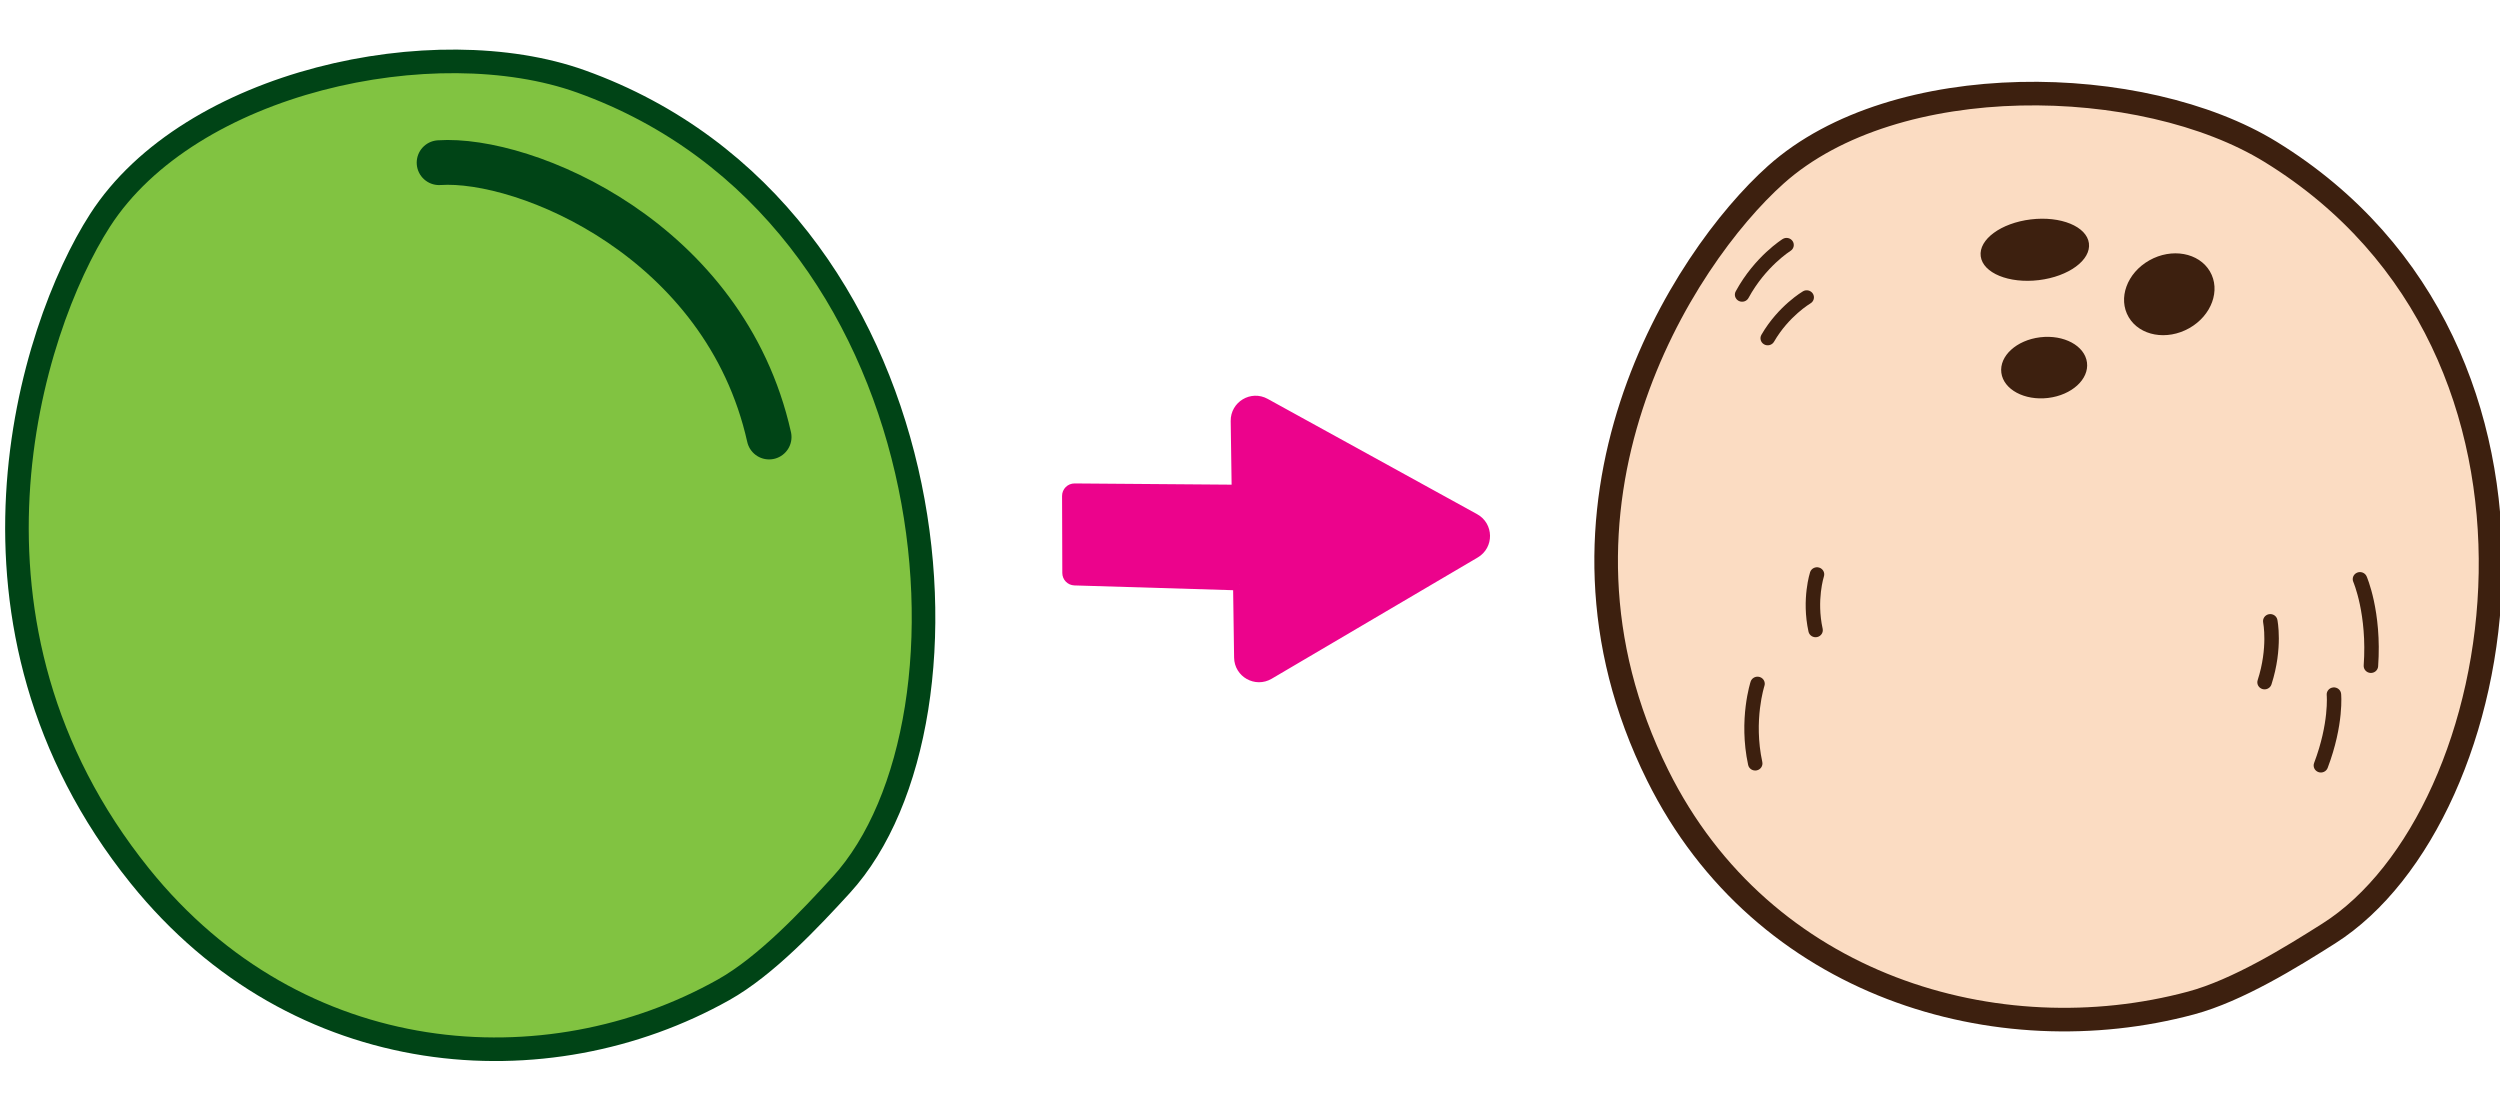 <?xml version="1.0" encoding="UTF-8" standalone="no"?><!DOCTYPE svg PUBLIC "-//W3C//DTD SVG 1.1//EN" "http://www.w3.org/Graphics/SVG/1.1/DTD/svg11.dtd"><svg width="100%" height="100%" viewBox="0 0 530 236" version="1.1" xmlns="http://www.w3.org/2000/svg" xmlns:xlink="http://www.w3.org/1999/xlink" xml:space="preserve" xmlns:serif="http://www.serif.com/" style="fill-rule:evenodd;clip-rule:evenodd;"><g><path d="M262.726,123.842l-34.915,-1.051c-0.712,-0.021 -1.279,-0.603 -1.281,-1.315l-0.051,-16.342c-0.002,-0.734 0.596,-1.329 1.33,-1.324l34.633,0.271l-0.214,-14.843c-0.044,-3.037 3.207,-4.991 5.868,-3.526l44.42,24.451c2.69,1.48 2.745,5.324 0.1,6.881l-43.699,25.719c-2.617,1.54 -5.924,-0.319 -5.967,-3.356l-0.224,-15.565Z" style="fill:#ec038c;stroke:#ec038c;stroke-width:2.64px;"/></g><path d="M376.461,37.052c-19.836,17.743 -53.413,70.181 -25.02,127.34c22.296,44.888 72.153,59.235 113.061,48.244c9.849,-2.646 21.208,-9.669 29.2,-14.736c39.356,-24.954 56.166,-123.593 -12.324,-165.699c-27.104,-16.663 -79.561,-17.83 -104.917,4.851Z" style="fill:#fbdcc2;stroke:#3d200f;stroke-width:5px;stroke-linejoin:round;stroke-miterlimit:2;"/><path d="M451.284,67.241c2.335,3.97 8.083,5.014 12.837,2.332c4.753,-2.682 6.712,-8.075 4.376,-12.045c-2.336,-3.971 -8.084,-5.015 -12.837,-2.333c-4.754,2.683 -6.713,8.075 -4.376,12.046Z" style="fill:#3d200f;fill-rule:nonzero;"/><path d="M419.912,54.335c0.466,3.554 5.979,5.816 12.314,5.052c6.334,-0.764 11.091,-4.266 10.624,-7.82c-0.466,-3.555 -5.98,-5.817 -12.314,-5.053c-6.333,0.765 -11.091,4.266 -10.624,7.821Z" style="fill:#3d200f;fill-rule:nonzero;"/><path d="M424.284,79.03c0.466,3.552 4.909,5.941 9.922,5.336c5.013,-0.604 8.699,-3.974 8.233,-7.526c-0.466,-3.552 -4.908,-5.941 -9.921,-5.336c-5.014,0.604 -8.699,3.974 -8.234,7.526Z" style="fill:#3d200f;fill-rule:nonzero;"/><path d="M377.924,50.673c0.713,-0.445 1.663,-0.241 2.118,0.455c0.456,0.696 0.248,1.623 -0.465,2.068c-0,0 -5.283,3.319 -8.895,9.975c-0.396,0.73 -1.326,1.009 -2.073,0.623c-0.749,-0.387 -1.035,-1.294 -0.637,-2.025c4.027,-7.423 9.952,-11.096 9.952,-11.096Zm4.308,11.083c0.727,-0.426 1.67,-0.195 2.106,0.514c0.436,0.709 0.199,1.629 -0.527,2.054c-0,0 -4.586,2.703 -7.719,8.122c-0.416,0.72 -1.353,0.975 -2.09,0.568c-0.737,-0.406 -0.998,-1.32 -0.581,-2.04c3.565,-6.168 8.811,-9.218 8.811,-9.218Zm1.508,59.549c0.256,-0.787 1.119,-1.225 1.926,-0.976c0.808,0.25 1.255,1.091 1.002,1.878c-0,0 -1.598,4.991 -0.266,11.077c0.177,0.807 -0.35,1.604 -1.179,1.776c-0.828,0.174 -1.644,-0.342 -1.821,-1.151c-1.518,-6.925 0.338,-12.604 0.338,-12.604Zm-12.605,23.193c0.257,-0.788 1.122,-1.223 1.928,-0.972c0.807,0.252 1.253,1.096 0.995,1.882c0,-0 -2.364,7.28 -0.45,16.14c0.175,0.808 -0.356,1.603 -1.185,1.774c-0.828,0.17 -1.643,-0.349 -1.818,-1.158c-2.094,-9.699 0.53,-17.666 0.53,-17.666Zm127.767,-21.133c-0.333,-0.76 0.029,-1.64 0.808,-1.965c0.778,-0.325 1.68,0.028 2.014,0.788c-0,0 3.271,7.391 2.44,19.083c-0.058,0.825 -0.791,1.448 -1.637,1.392c-0.844,-0.058 -1.483,-0.774 -1.424,-1.598c0.77,-10.84 -2.201,-17.7 -2.201,-17.7Zm-19.11,8.609c-0.166,-0.811 0.375,-1.599 1.205,-1.761c0.832,-0.162 1.639,0.366 1.805,1.176c-0,0 1.246,5.97 -1.252,13.709c-0.255,0.788 -1.117,1.226 -1.925,0.977c-0.807,-0.248 -1.256,-1.089 -1.001,-1.878c2.228,-6.901 1.168,-12.223 1.168,-12.223Zm13.471,15.394c-0.081,-0.824 0.538,-1.555 1.38,-1.634c0.843,-0.078 1.593,0.527 1.674,1.348c0,-0 0.663,6.436 -2.851,15.712c-0.294,0.776 -1.177,1.173 -1.971,0.887c-0.794,-0.287 -1.201,-1.149 -0.906,-1.924c3.218,-8.501 2.674,-14.389 2.674,-14.389Z" style="fill:#3d200f;"/><path d="M21.2,46.724c-14.913,23.161 -34.344,85.79 8.429,138.951c33.589,41.749 86.371,45.162 123.771,24.163c9.006,-5.055 18.361,-15.038 24.91,-22.193c32.25,-35.237 23.193,-142.273 -55.13,-170.377c-30.995,-11.122 -82.916,-0.151 -101.98,29.456Z" style="fill:#81c341;stroke:#004416;stroke-width:5px;stroke-linejoin:round;stroke-miterlimit:2;"/><path d="M93.09,34.487c18.223,-1.231 60.602,16.317 69.959,58.16" style="fill:none;fill-rule:nonzero;stroke:#004416;stroke-width:9.5px;stroke-linecap:round;stroke-linejoin:bevel;"/></svg>